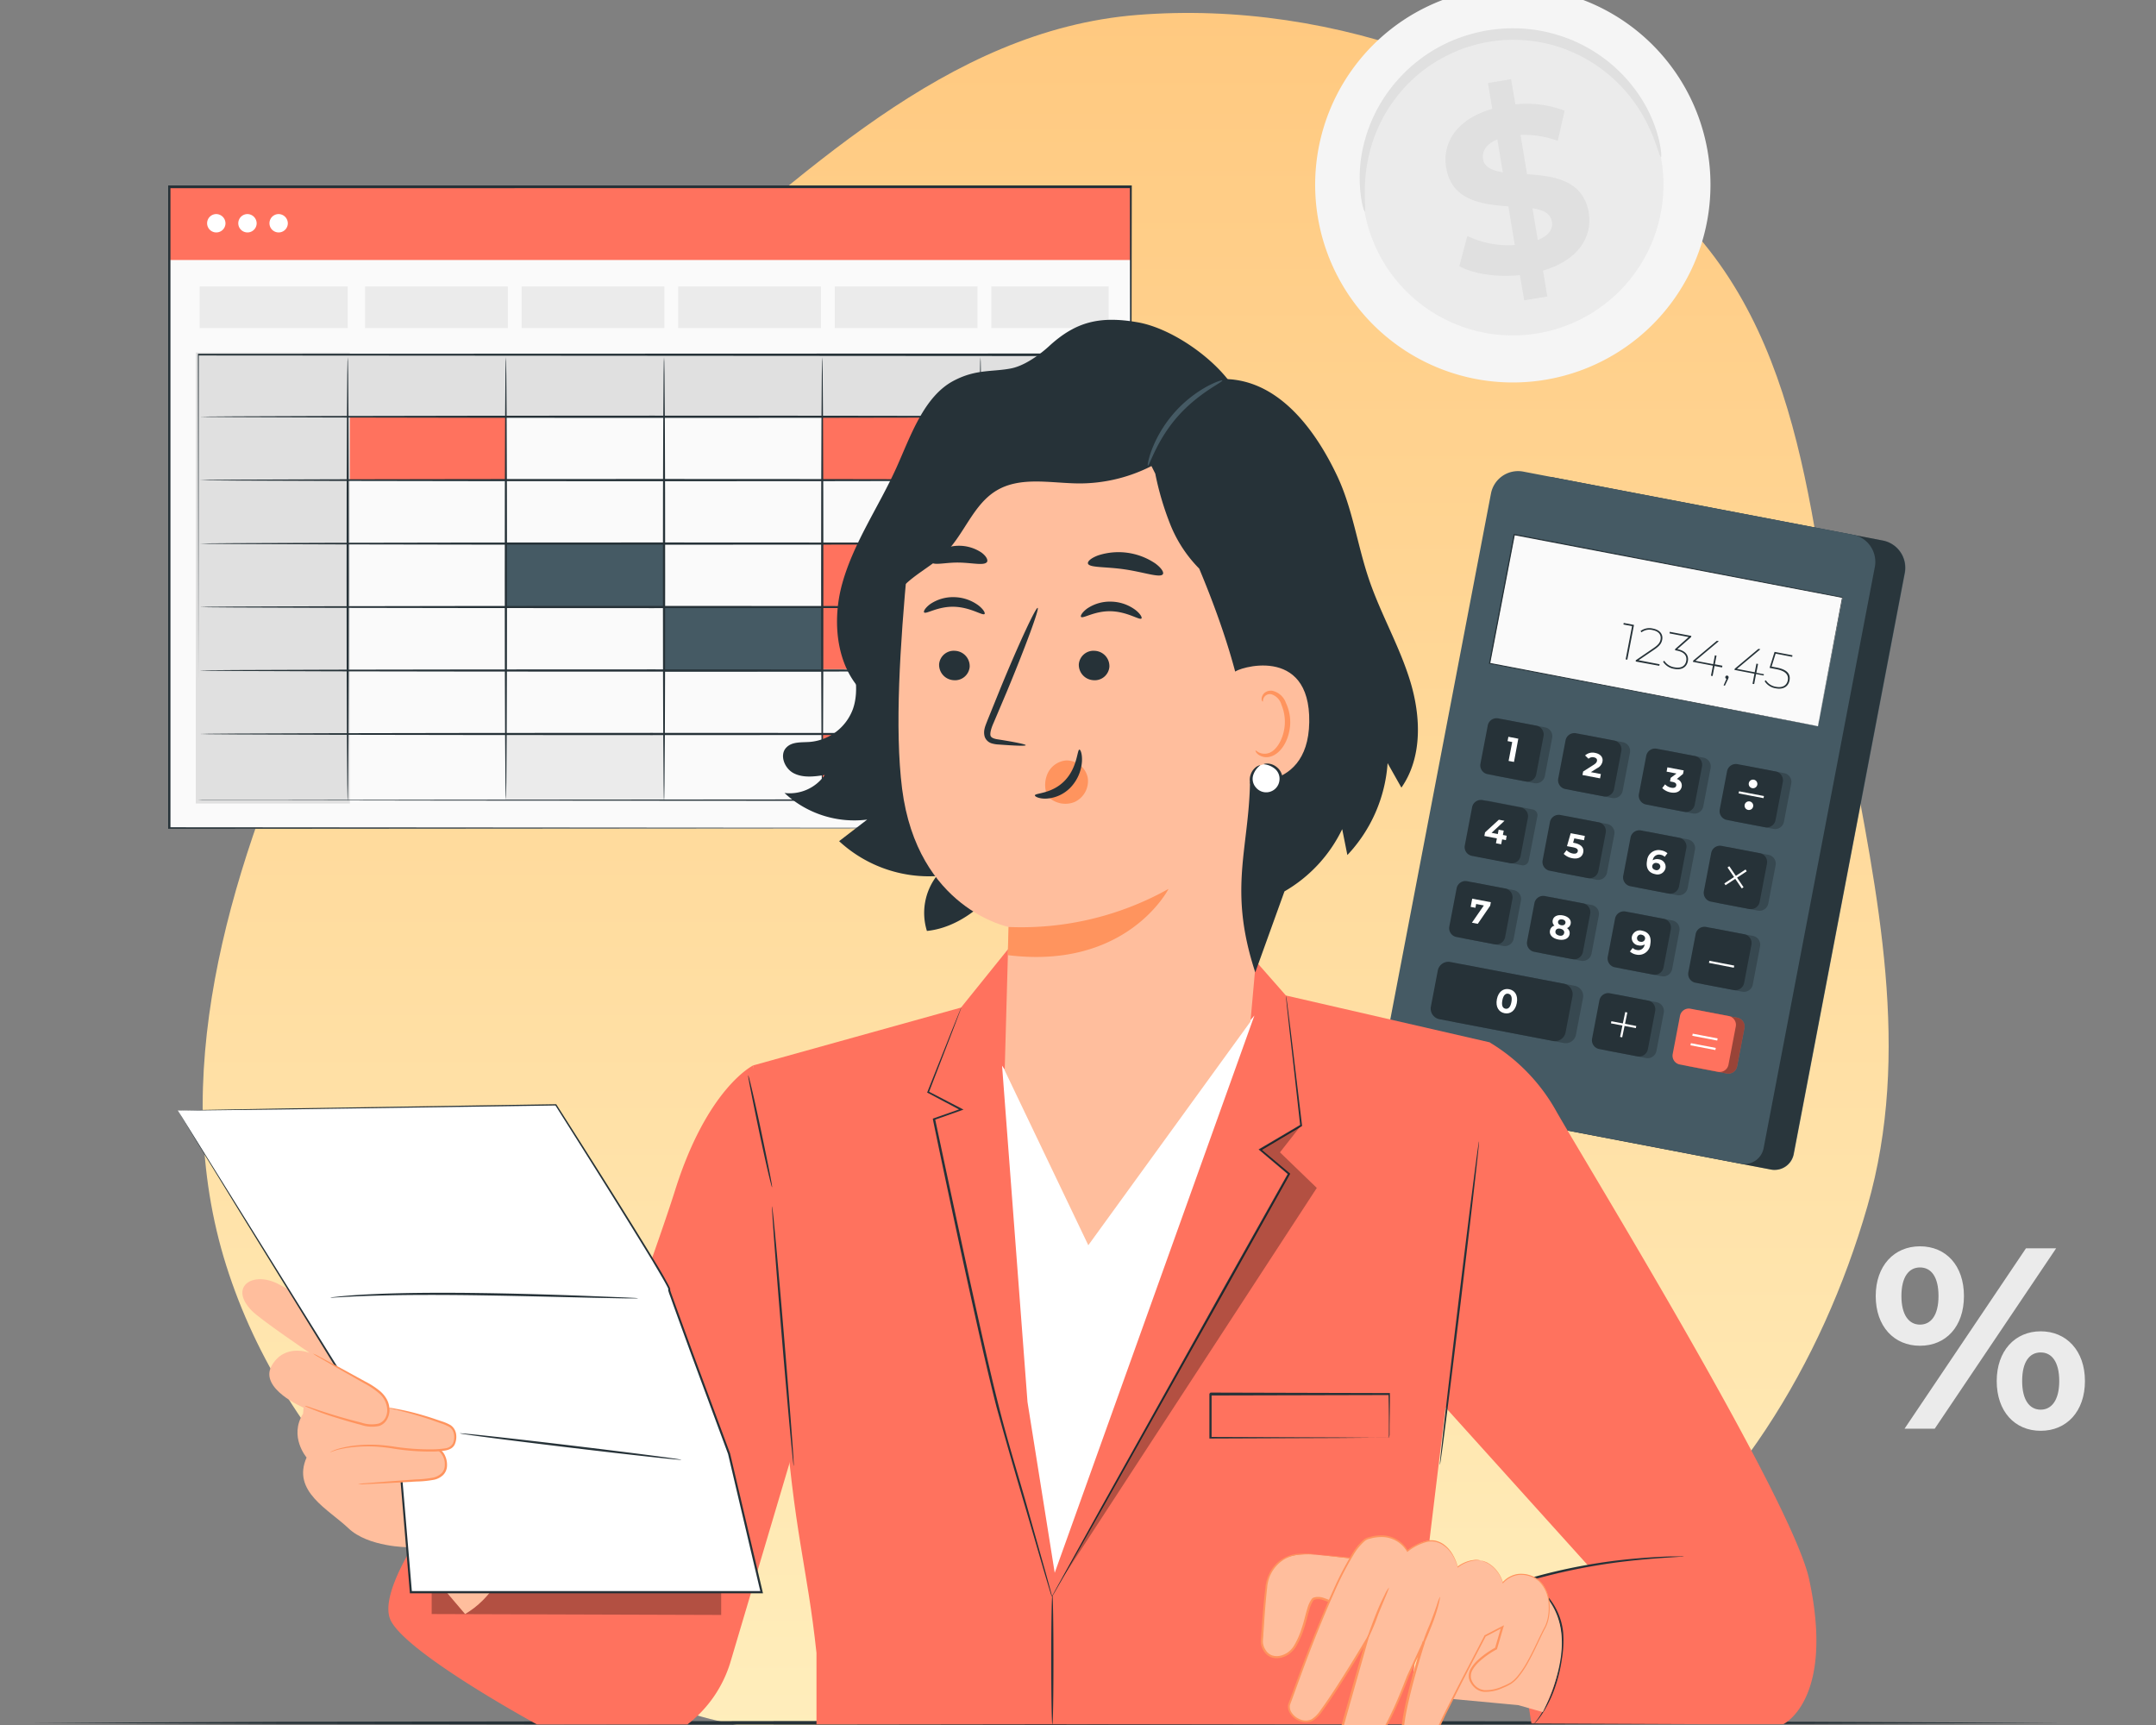 <svg width="500" height="400" fill="none" xmlns="http://www.w3.org/2000/svg"><rect width="100%" height="100%" fill="#808080" stroke="none"/><g clip-path="url(#a)"><path fill-rule="evenodd" clip-rule="evenodd" d="M263.756 3.463c45.875-3.638 93.874 14.339 126.178 47.18 30.267 30.77 30.646 77.912 38.634 120.369 6.878 36.558 14.784 73.042 4.478 108.782-10.551 36.59-31.342 70.354-62.447 92.243-30.804 21.678-69.327 23.807-106.843 26.89-41.091 3.376-83.477 10.202-120.381-8.218-40.669-20.299-77.206-53.831-90.906-97.241-13.657-43.273.395-89.987 18.717-131.494 16.884-38.251 47.86-65.857 80.113-92.405 34.425-28.336 68.046-62.584 112.457-66.106Z" fill="url(#b)"/><path d="m7 399.505 58.875-.252 58.875-.091L242.5 399l117.75.162 58.875.091 58.875.252-58.875.242-58.875.091L242.5 400l-117.75-.162-58.875-.091L7 399.505Z" fill="#263238"/><path d="m410.69 271.2-80.15-15.34a4.53 4.53 0 0 1-2.89-1.901 4.52 4.52 0 0 1-.7-3.389l25.79-134.75a6.433 6.433 0 0 1 7.51-5.1l76.42 14.63a6.421 6.421 0 0 1 5.1 7.51L416 267.64a4.508 4.508 0 0 1-1.917 2.88 4.52 4.52 0 0 1-3.393.68Z" fill="#455A64"/><path d="m410.63 271.18-80.15-15.34a4.53 4.53 0 0 1-2.89-1.901 4.52 4.52 0 0 1-.7-3.389l25.79-134.75a6.421 6.421 0 0 1 7.51-5.1l76.42 14.63a6.432 6.432 0 0 1 5.1 7.51l-25.79 134.8a4.517 4.517 0 0 1-5.29 3.54Z" fill="#000" opacity=".4"/><path d="m403.71 269.84-80.15-15.35a4.514 4.514 0 0 1-3.577-3.518 4.524 4.524 0 0 1-.013-1.762l25.8-134.76a6.403 6.403 0 0 1 7.51-5.09l76.42 14.62a6.411 6.411 0 0 1 5.076 5.015 6.42 6.42 0 0 1 .014 2.505L409 266.25a4.526 4.526 0 0 1-5.29 3.59Z" fill="#455A64"/><path d="m365.193 228.589-25.271-4.839a2.421 2.421 0 0 0-2.832 1.922l-1.63 8.515a2.42 2.42 0 0 0 1.921 2.832l25.271 4.839a2.42 2.42 0 0 0 2.832-1.922l1.631-8.515a2.42 2.42 0 0 0-1.922-2.832Z" fill="#455A64"/><path d="m365.193 228.589-25.271-4.839a2.421 2.421 0 0 0-2.832 1.922l-1.63 8.515a2.42 2.42 0 0 0 1.921 2.832l25.271 4.839a2.42 2.42 0 0 0 2.832-1.922l1.631-8.515a2.42 2.42 0 0 0-1.922-2.832Z" fill="#000" opacity=".2"/><path d="m351.211 123.982-5.717 29.857 76.117 14.576 5.717-29.858-76.117-14.575Z" fill="#FAFAFA"/><path d="M421.58 168.4s0-.19.09-.54c.09-.35.16-.87.28-1.54.26-1.36.63-3.36 1.12-5.94 1-5.15 2.38-12.6 4.13-21.86l.07.11-76.11-14.53.15-.1c-2 10.44-3.93 20.53-5.72 29.85l-.1-.14c22 4.24 41 7.89 54.54 10.5l15.84 3.06 4.24.83 1.1.22.38.08-.37-.06-1.08-.2-4.22-.8-15.83-3-54.64-10.4h-.13v-.12c1.78-9.33 3.71-19.42 5.71-29.86v-.13h.13l76.1 14.61h.09v.09c-1.8 9.27-3.24 16.74-4.24 21.89-.5 2.57-.89 4.56-1.15 5.91l-.31 1.53c-.04.37-.07.54-.07.54Z" fill="#263238"/><path d="m358.314 168.664-8.85-1.694a2.08 2.08 0 0 0-2.434 1.651l-1.694 8.849a2.08 2.08 0 0 0 1.651 2.435l8.85 1.694a2.08 2.08 0 0 0 2.434-1.652l1.694-8.849a2.08 2.08 0 0 0-1.651-2.434Z" fill="#455A64"/><path d="m358.314 168.664-8.85-1.694a2.08 2.08 0 0 0-2.434 1.651l-1.694 8.849a2.08 2.08 0 0 0 1.651 2.435l8.85 1.694a2.08 2.08 0 0 0 2.434-1.652l1.694-8.849a2.08 2.08 0 0 0-1.651-2.434Z" fill="#000" opacity=".2"/><path d="m356.311 168.275-8.85-1.695a2.08 2.08 0 0 0-2.434 1.652l-1.694 8.849a2.08 2.08 0 0 0 1.652 2.434l8.849 1.695a2.08 2.08 0 0 0 2.434-1.652l1.694-8.849a2.08 2.08 0 0 0-1.651-2.434Z" fill="#263238"/><path d="m352.11 171.29-1 5.39-1.25-.23.84-4.39-1.08-.21.19-1 2.3.44Z" fill="#fff"/><path d="m376.353 172.105-8.849-1.694a2.08 2.08 0 0 0-2.434 1.651l-1.695 8.85a2.08 2.08 0 0 0 1.652 2.434l8.849 1.694a2.08 2.08 0 0 0 2.434-1.651l1.695-8.85a2.08 2.08 0 0 0-1.652-2.434Z" fill="#455A64"/><path d="m376.353 172.105-8.849-1.694a2.08 2.08 0 0 0-2.434 1.651l-1.695 8.85a2.08 2.08 0 0 0 1.652 2.434l8.849 1.694a2.08 2.08 0 0 0 2.434-1.651l1.695-8.85a2.08 2.08 0 0 0-1.652-2.434Z" fill="#000" opacity=".2"/><path d="m374.35 171.726-8.849-1.695a2.08 2.08 0 0 0-2.434 1.652l-1.695 8.849a2.08 2.08 0 0 0 1.652 2.434l8.849 1.695a2.08 2.08 0 0 0 2.434-1.652l1.695-8.849a2.08 2.08 0 0 0-1.652-2.434Z" fill="#263238"/><path d="m371.26 179.49-.19 1-4.08-.78.16-.81 2.45-1.56c.57-.37.7-.63.75-.89.09-.42-.16-.73-.73-.84a1.361 1.361 0 0 0-1.22.33l-.8-.76a2.566 2.566 0 0 1 2.34-.59c1.2.23 1.88 1 1.69 2a2.205 2.205 0 0 1-.429.909 2.2 2.2 0 0 1-.791.621l-1.47.93 2.32.44Z" fill="#fff"/><path d="m395.056 175.688-8.85-1.694a2.08 2.08 0 0 0-2.434 1.651l-1.694 8.85a2.08 2.08 0 0 0 1.652 2.434l8.849 1.694a2.08 2.08 0 0 0 2.434-1.652l1.694-8.849a2.08 2.08 0 0 0-1.651-2.434Z" fill="#455A64"/><path d="m395.056 175.688-8.849-1.694a2.08 2.08 0 0 0-2.434 1.651l-1.695 8.85a2.08 2.08 0 0 0 1.652 2.434l8.849 1.694a2.08 2.08 0 0 0 2.434-1.652l1.695-8.849a2.08 2.08 0 0 0-1.652-2.434Z" fill="#000" opacity=".2"/><path d="m393.063 175.311-8.849-1.695a2.08 2.08 0 0 0-2.434 1.652l-1.695 8.849a2.08 2.08 0 0 0 1.652 2.434l8.849 1.695a2.08 2.08 0 0 0 2.434-1.652l1.695-8.849a2.08 2.08 0 0 0-1.652-2.434Z" fill="#263238"/><path d="M390 182.43c-.18.91-1 1.61-2.57 1.32a3.805 3.805 0 0 1-1.94-1l.66-.87c.387.41.895.683 1.45.78.62.12 1.06-.06 1.14-.5.08-.44-.17-.72-.88-.85l-.57-.11.16-.83 1.35-1-2.3-.44.19-1 3.78.72-.16.81-1.44 1.18a1.559 1.559 0 0 1 1.13 1.79Z" fill="#fff"/><path d="m413.759 179.273-8.849-1.695a2.08 2.08 0 0 0-2.434 1.652l-1.695 8.849a2.08 2.08 0 0 0 1.652 2.434l8.849 1.695a2.08 2.08 0 0 0 2.434-1.652l1.695-8.849a2.08 2.08 0 0 0-1.652-2.434Z" fill="#455A64"/><path d="m413.759 179.273-8.849-1.695a2.08 2.08 0 0 0-2.434 1.652l-1.695 8.849a2.08 2.08 0 0 0 1.652 2.434l8.849 1.695a2.08 2.08 0 0 0 2.434-1.652l1.695-8.849a2.08 2.08 0 0 0-1.652-2.434Z" fill="#000" opacity=".2"/><path d="m411.805 178.891-8.849-1.694a2.08 2.08 0 0 0-2.434 1.651l-1.695 8.85a2.08 2.08 0 0 0 1.652 2.434l8.849 1.694a2.08 2.08 0 0 0 2.434-1.652l1.695-8.849a2.08 2.08 0 0 0-1.652-2.434Z" fill="#263238"/><path d="m403.304 183.484-.095.491 5.776 1.105.094-.491-5.775-1.105ZM407.54 181.93a1.002 1.002 0 0 1-1.816.415.997.997 0 0 1 .467-1.495 1.004 1.004 0 0 1 1.188.372c.141.207.198.46.161.708ZM406.58 186.97a.998.998 0 0 1-.767.828 1.005 1.005 0 0 1-1.05-.413 1 1 0 1 1 1.817-.415Z" fill="#fff"/><path d="m352.92 200.64-10.24-2a1.38 1.38 0 0 1-1.09-1.61l2-10.24a1.37 1.37 0 0 1 1.6-1.09l10.25 2a1.354 1.354 0 0 1 1.09 1.6l-2 10.25a1.382 1.382 0 0 1-1.61 1.09Z" fill="#000" opacity=".2"/><path d="m352.682 187.224-8.85-1.695a2.08 2.08 0 0 0-2.434 1.652l-1.694 8.849a2.08 2.08 0 0 0 1.652 2.434l8.849 1.695a2.08 2.08 0 0 0 2.434-1.652l1.694-8.849a2.08 2.08 0 0 0-1.651-2.434Z" fill="#263238"/><path d="m349.24 194.81-.88-.17-.22 1.13-1.21-.23.21-1.13-2.9-.56.16-.84 3.2-2.93 1.31.25-3 2.79 1.45.28.19-1 1.18.22-.19 1 .87.17-.17 1.02Z" fill="#fff"/><path d="m372.722 191.064-8.85-1.694a2.08 2.08 0 0 0-2.434 1.651l-1.694 8.85a2.08 2.08 0 0 0 1.652 2.434l8.849 1.694a2.08 2.08 0 0 0 2.434-1.652l1.694-8.849a2.08 2.08 0 0 0-1.651-2.434Z" fill="#455A64"/><path d="m372.722 191.064-8.849-1.694a2.08 2.08 0 0 0-2.434 1.651l-1.695 8.85a2.08 2.08 0 0 0 1.652 2.434l8.849 1.694a2.08 2.08 0 0 0 2.434-1.652l1.695-8.849a2.08 2.08 0 0 0-1.652-2.434Z" fill="#000" opacity=".2"/><path d="m370.73 190.677-8.849-1.695a2.08 2.08 0 0 0-2.434 1.652l-1.694 8.849a2.08 2.08 0 0 0 1.651 2.434l8.85 1.695a2.08 2.08 0 0 0 2.434-1.652l1.694-8.849a2.08 2.08 0 0 0-1.652-2.434Z" fill="#263238"/><path d="M367.17 197.64c-.19 1-1.05 1.66-2.59 1.36a3.775 3.775 0 0 1-1.94-1l.67-.86c.386.405.89.679 1.44.78.63.12 1.06-.07 1.15-.51.09-.44-.15-.75-1.12-.94l-1.38-.26.86-3 3.28.63-.19 1-2.25-.43-.28 1 .44.09c1.6.36 2.09 1.2 1.91 2.14Z" fill="#fff"/><path d="m391.427 194.639-8.849-1.694a2.08 2.08 0 0 0-2.435 1.651l-1.694 8.85a2.08 2.08 0 0 0 1.652 2.434l8.849 1.694a2.08 2.08 0 0 0 2.434-1.652l1.694-8.849a2.079 2.079 0 0 0-1.651-2.434Z" fill="#455A64"/><path d="m391.427 194.639-8.849-1.694a2.08 2.08 0 0 0-2.435 1.651l-1.694 8.85a2.08 2.08 0 0 0 1.652 2.434l8.849 1.694a2.08 2.08 0 0 0 2.434-1.652l1.694-8.849a2.079 2.079 0 0 0-1.651-2.434Z" fill="#000" opacity=".2"/><path d="m389.424 194.26-8.849-1.695a2.08 2.08 0 0 0-2.434 1.652l-1.695 8.849a2.08 2.08 0 0 0 1.652 2.434l8.849 1.695a2.08 2.08 0 0 0 2.434-1.652l1.695-8.849a2.08 2.08 0 0 0-1.652-2.434Z" fill="#263238"/><path d="M386.25 201.3a1.881 1.881 0 0 1-.89 1.221 1.897 1.897 0 0 1-1.5.179c-1.48-.28-2.23-1.39-1.89-3.13a2.667 2.667 0 0 1 1.1-1.953 2.674 2.674 0 0 1 2.2-.427 3.005 3.005 0 0 1 1.43.66l-.64.83a1.785 1.785 0 0 0-.95-.47 1.469 1.469 0 0 0-1.82 1.28 1.866 1.866 0 0 1 1.42-.23 1.752 1.752 0 0 1 1.517 1.329c.056.233.064.475.023.711Zm-1.22-.17a.824.824 0 0 0-.151-.674.824.824 0 0 0-.609-.326.856.856 0 0 0-1.09.63c-.09.46.19.86.79 1a.823.823 0 0 0 .651-.093.836.836 0 0 0 .379-.537h.03Z" fill="#fff"/><path d="m410.129 198.222-8.849-1.694a2.08 2.08 0 0 0-2.434 1.651l-1.694 8.85a2.08 2.08 0 0 0 1.651 2.434l8.85 1.694a2.08 2.08 0 0 0 2.434-1.652l1.694-8.849a2.08 2.08 0 0 0-1.652-2.434Z" fill="#455A64"/><path d="m410.13 198.222-8.849-1.694a2.08 2.08 0 0 0-2.434 1.651l-1.695 8.85a2.08 2.08 0 0 0 1.652 2.434l8.849 1.694a2.08 2.08 0 0 0 2.434-1.652l1.695-8.849a2.08 2.08 0 0 0-1.652-2.434Z" fill="#000" opacity=".2"/><path d="m408.127 197.843-8.849-1.695a2.08 2.08 0 0 0-2.434 1.652l-1.695 8.849a2.08 2.08 0 0 0 1.652 2.434l8.849 1.695a2.08 2.08 0 0 0 2.434-1.652l1.695-8.849a2.08 2.08 0 0 0-1.652-2.434Z" fill="#263238"/><path d="m404.809 201.621-4.915 3.228.275.418 4.914-3.228-.274-.418Z" fill="#fff"/><path d="m401.045 200.865-.414.281 3.303 4.865.414-.281-3.303-4.865Z" fill="#fff"/><path d="m351.073 206.411-8.849-1.695a2.081 2.081 0 0 0-2.435 1.652l-1.694 8.849a2.08 2.08 0 0 0 1.652 2.434l8.849 1.695a2.08 2.08 0 0 0 2.434-1.652l1.694-8.849a2.079 2.079 0 0 0-1.651-2.434Z" fill="#455A64"/><path d="m351.073 206.411-8.849-1.695a2.08 2.08 0 0 0-2.434 1.652l-1.695 8.849a2.08 2.08 0 0 0 1.652 2.434l8.849 1.695a2.08 2.08 0 0 0 2.434-1.652l1.695-8.849a2.08 2.08 0 0 0-1.652-2.434Z" fill="#000" opacity=".2"/><path d="m349.09 206.033-8.849-1.694a2.08 2.08 0 0 0-2.434 1.651l-1.695 8.85a2.08 2.08 0 0 0 1.652 2.434l8.849 1.694a2.08 2.08 0 0 0 2.434-1.652l1.695-8.849a2.08 2.08 0 0 0-1.652-2.434Z" fill="#263238"/><path d="m345.74 209.21-.15.81-2.88 4.2-1.36-.26 2.77-4-1.79-.34-.16.88-1.11-.21.36-1.9 4.32.82Z" fill="#fff"/><path d="m369.132 209.854-8.849-1.695a2.08 2.08 0 0 0-2.434 1.652l-1.694 8.849a2.08 2.08 0 0 0 1.651 2.434l8.85 1.695a2.08 2.08 0 0 0 2.434-1.652l1.694-8.849a2.08 2.08 0 0 0-1.652-2.434Z" fill="#455A64"/><path d="m369.132 209.854-8.849-1.695a2.08 2.08 0 0 0-2.434 1.652l-1.694 8.849a2.08 2.08 0 0 0 1.651 2.434l8.85 1.695a2.08 2.08 0 0 0 2.434-1.652l1.694-8.849a2.08 2.08 0 0 0-1.652-2.434Z" fill="#000" opacity=".2"/><path d="m367.129 209.474-8.849-1.694a2.08 2.08 0 0 0-2.434 1.652l-1.694 8.849a2.08 2.08 0 0 0 1.651 2.434l8.85 1.694a2.08 2.08 0 0 0 2.434-1.651l1.694-8.85a2.08 2.08 0 0 0-1.652-2.434Z" fill="#263238"/><path d="M364 216.64c-.19 1-1.22 1.48-2.59 1.22-1.37-.26-2.15-1.08-1.95-2.09a1.407 1.407 0 0 1 1.04-1.13 1.266 1.266 0 0 1-.41-1.23c.18-.94 1.14-1.37 2.36-1.14 1.22.23 2 1 1.8 1.94a1.294 1.294 0 0 1-.85 1 1.38 1.38 0 0 1 .6 1.43Zm-1.25-.28c.09-.48-.25-.85-.87-1-.62-.15-1.06.1-1.15.58-.09.48.24.85.85 1 .61.15 1.06-.08 1.15-.55l.02-.03Zm-1.41-2.64c-.08.4.19.72.7.82.51.1.9-.09 1-.5.1-.41-.21-.75-.72-.84-.51-.09-.92.12-1 .55l.02-.03Z" fill="#fff"/><path d="m387.825 213.437-8.849-1.695a2.08 2.08 0 0 0-2.434 1.652l-1.695 8.849a2.08 2.08 0 0 0 1.652 2.434l8.849 1.695a2.08 2.08 0 0 0 2.434-1.652l1.695-8.849a2.08 2.08 0 0 0-1.652-2.434Z" fill="#455A64"/><path d="m387.825 213.437-8.849-1.695a2.08 2.08 0 0 0-2.434 1.652l-1.695 8.849a2.08 2.08 0 0 0 1.652 2.434l8.849 1.695a2.08 2.08 0 0 0 2.434-1.652l1.695-8.849a2.08 2.08 0 0 0-1.652-2.434Z" fill="#000" opacity=".2"/><path d="m385.833 213.057-8.85-1.694a2.08 2.08 0 0 0-2.434 1.652l-1.694 8.849a2.08 2.08 0 0 0 1.651 2.434l8.85 1.694a2.08 2.08 0 0 0 2.434-1.651l1.694-8.85a2.08 2.08 0 0 0-1.651-2.434Z" fill="#263238"/><path d="M382.72 218.96a2.677 2.677 0 0 1-2.161 2.408 2.683 2.683 0 0 1-1.149-.028 2.922 2.922 0 0 1-1.41-.7l.64-.83c.259.253.592.417.95.47a1.469 1.469 0 0 0 1.82-1.28 1.892 1.892 0 0 1-1.43.22 1.74 1.74 0 0 1-1.54-2c.056-.254.164-.493.318-.703a1.877 1.877 0 0 1 1.303-.764c.258-.031.52-.008.769.067 1.48.29 2.22 1.4 1.89 3.14Zm-1.22-1.21c.09-.46-.19-.86-.78-1a.832.832 0 0 0-1.056.989.835.835 0 0 0 .756.631.871.871 0 0 0 .673-.079.848.848 0 0 0 .407-.541Z" fill="#fff"/><path d="m406.528 217.02-8.849-1.695a2.08 2.08 0 0 0-2.434 1.652l-1.694 8.849a2.08 2.08 0 0 0 1.651 2.434l8.85 1.695a2.08 2.08 0 0 0 2.434-1.652l1.694-8.849a2.08 2.08 0 0 0-1.652-2.434Z" fill="#455A64"/><path d="m406.528 217.02-8.849-1.695a2.08 2.08 0 0 0-2.434 1.652l-1.694 8.849a2.08 2.08 0 0 0 1.651 2.434l8.85 1.695a2.08 2.08 0 0 0 2.434-1.652l1.694-8.849a2.08 2.08 0 0 0-1.652-2.434Z" fill="#000" opacity=".2"/><path d="m404.525 216.64-8.849-1.694a2.08 2.08 0 0 0-2.434 1.652l-1.694 8.849a2.08 2.08 0 0 0 1.651 2.434l8.85 1.694a2.08 2.08 0 0 0 2.434-1.651l1.694-8.85a2.08 2.08 0 0 0-1.652-2.434Z" fill="#263238"/><path d="m396.424 222.788-.095.49 5.762 1.118.095-.49-5.762-1.118Z" fill="#fff"/><path d="m384.192 232.405-8.849-1.694a2.08 2.08 0 0 0-2.434 1.652l-1.694 8.849a2.08 2.08 0 0 0 1.651 2.434l8.85 1.694a2.079 2.079 0 0 0 2.434-1.651l1.694-8.849a2.08 2.08 0 0 0-1.652-2.435Z" fill="#455A64"/><path d="m384.192 232.405-8.849-1.694a2.08 2.08 0 0 0-2.434 1.652l-1.694 8.849a2.08 2.08 0 0 0 1.651 2.434l8.85 1.694a2.079 2.079 0 0 0 2.434-1.651l1.694-8.849a2.08 2.08 0 0 0-1.652-2.435Z" fill="#000" opacity=".2"/><path d="m382.201 232.016-8.849-1.694a2.08 2.08 0 0 0-2.434 1.652l-1.695 8.849a2.08 2.08 0 0 0 1.652 2.434l8.849 1.694a2.08 2.08 0 0 0 2.434-1.651l1.695-8.85a2.08 2.08 0 0 0-1.652-2.434Z" fill="#263238"/><path d="m402.896 235.988-8.85-1.694a2.08 2.08 0 0 0-2.434 1.652l-1.694 8.849a2.08 2.08 0 0 0 1.651 2.434l8.85 1.694a2.079 2.079 0 0 0 2.434-1.651l1.694-8.849a2.08 2.08 0 0 0-1.651-2.435Z" fill="#FF725E"/><path d="m402.896 235.988-8.85-1.694a2.08 2.08 0 0 0-2.434 1.652l-1.694 8.849a2.08 2.08 0 0 0 1.651 2.434l8.85 1.694a2.079 2.079 0 0 0 2.434-1.651l1.694-8.849a2.08 2.08 0 0 0-1.651-2.435Z" fill="#000" opacity=".4"/><path d="m400.895 235.599-8.85-1.694a2.08 2.08 0 0 0-2.434 1.652l-1.694 8.849a2.08 2.08 0 0 0 1.651 2.434l8.85 1.694a2.08 2.08 0 0 0 2.434-1.651l1.694-8.85a2.08 2.08 0 0 0-1.651-2.434Z" fill="#FF725E"/><path d="m392.561 239.692-.094.491 5.775 1.104.094-.491-5.775-1.104ZM392.133 241.895l-.094.491 5.775 1.105.094-.491-5.775-1.105Z" fill="#fff"/><path d="m362.686 228.111-26.321-5.04a2.5 2.5 0 0 0-2.926 1.985l-1.6 8.358a2.5 2.5 0 0 0 1.985 2.926l26.322 5.04a2.5 2.5 0 0 0 2.925-1.985l1.601-8.358a2.501 2.501 0 0 0-1.986-2.926Z" fill="#263238"/><path d="M347.14 231.72c.34-1.78 1.52-2.6 2.85-2.34 1.33.26 2.11 1.45 1.77 3.23-.34 1.78-1.51 2.6-2.84 2.34-1.33-.26-2.12-1.45-1.78-3.23Zm3.37.65c.23-1.23-.1-1.82-.72-1.94-.62-.12-1.15.31-1.38 1.54-.23 1.23.1 1.81.71 1.93.61.12 1.15-.26 1.39-1.53ZM376.907 234.683l-1.192 5.758.49.102 1.191-5.758-.489-.102Z" fill="#fff"/><path d="m373.694 236.807-.094.491 5.775 1.105.094-.491-5.775-1.105Z" fill="#fff"/><path d="m378.94 144.91-1.55 8.06-.38-.07 1.48-7.7-2-.39.07-.36 2.38.46ZM384.88 154.03l-.07.36-5.46-1v-.28l4.12-2.82c1.18-.8 1.5-1.34 1.63-2 .2-1.07-.41-1.91-1.82-2.18a3 3 0 0 0-2.6.51l-.22-.3a3.459 3.459 0 0 1 2.9-.56c1.54.3 2.37 1.28 2.12 2.58-.14.76-.51 1.38-1.77 2.24L380 153.1l4.88.93ZM391.43 153.34c-.26 1.34-1.38 2.1-3.15 1.76a3.671 3.671 0 0 1-2.59-1.65l.26-.24a3.402 3.402 0 0 0 2.38 1.53c1.55.3 2.5-.31 2.72-1.47.22-1.16-.41-2.07-2.12-2.4l-.45-.08v-.28l3.14-2.79-4.44-.85.06-.36 5 .95-.06.28-3.18 2.79c1.93.37 2.69 1.47 2.43 2.81ZM399.37 154.77l-1.75-.34-.45 2.33-.38-.07.45-2.33-4.63-.89.05-.27 5.5-4.61.45.09-5.43 4.55 4.13.78.39-2.05.38.08-.39 2 1.75.33-.07.4ZM400.88 157.11a2.315 2.315 0 0 1-.15.41l-.71 1.47-.3-.06.66-1.52a.39.39 0 0 1 .041-.751c.049-.01.1-.009.149.001a.384.384 0 0 1 .247.162.387.387 0 0 1 .063.288ZM409 156.64l-1.75-.34-.44 2.33-.38-.07.44-2.33-4.63-.89.06-.27 5.5-4.61.45.09-5.43 4.55 4.12.79.39-2 .38.07-.39 2.05 1.75.33-.07.3ZM415 157.81c-.25 1.31-1.35 2.15-3.18 1.8a3.666 3.666 0 0 1-2.58-1.65l.27-.23a3.401 3.401 0 0 0 2.37 1.53c1.58.3 2.51-.38 2.73-1.52.22-1.14-.36-2.13-2.66-2.57l-1.57-.3 1.16-3.71 4.15.79-.06.36-3.84-.74-.94 3 1.25.24c2.48.49 3.19 1.57 2.9 3Z" fill="#263238"/><path d="M262.24 43.42H39.26v148.7h222.98V43.42Z" fill="#FAFAFA"/><path d="M117.32 96.62H80.64v14.72h36.68V96.62ZM227.37 96.62h-36.68v14.72h36.68V96.62ZM227.37 125.85h-36.68v14.72h36.68v-14.72Z" fill="#FF725E"/><path d="M227.37 140.46h-36.68v14.72h36.68v-14.72Z" fill="#FF725E"/><path d="M154 126.11h-36.68v14.72H154v-14.72ZM190.63 141h-36.68v14.72h36.68V141Z" fill="#455A64"/><path d="M154 170.2h-36.68v15.31H154V170.2Z" fill="#EBEBEB"/><path d="M227.37 170.4h-36.68v14.72h36.68V170.4Z" fill="#FF725E"/><path d="M255.46 82.24H57.39v14.38h198.07V82.24Z" fill="#E0E0E0"/><path d="M80.64 82.24H45.91v103.58h34.73V82.24Z" fill="#E0E0E0"/><path d="M81.14 186.32H45.41V81.74h35.73v104.58Zm-34.73-1h33.73V82.74H46.41v102.58Z" fill="#E0E0E0"/><path d="M262.24 43.42H39.26v16.87h222.98V43.42Z" fill="#FF725E"/><path d="M80.64 66.43H46.31v9.65h34.33v-9.65ZM117.77 66.43H84.66v9.65h33.11v-9.65ZM154.08 66.43h-33.11v9.65h33.11v-9.65ZM190.39 66.43h-33.11v9.65h33.11v-9.65ZM226.7 66.43h-33.11v9.65h33.11v-9.65ZM257.11 66.43H229.9v9.65h27.21v-9.65Z" fill="#EBEBEB"/><path d="M45.91 185.51h15.58l43.41-.07 150.54-.12-.24.25V82.31l.26.26-209.55-.14.19-.19c0 31.83-.07 57.62-.1 75.47v27.8-27.68c0-17.88-.06-43.72-.1-75.59v-.2h.19l209.55-.07h.26v103.77h-.25l-150.9-.1-43.35-.07H46.87l-.96-.06Z" fill="#263238"/><path d="M255.86 96.64c0 .14-46.92.26-104.77.26-57.85 0-104.78-.14-104.78-.26s46.9-.26 104.78-.26 104.77.09 104.77.26ZM255.86 111.33c0 .15-46.92.26-104.77.26-57.85 0-104.78-.11-104.78-.26 0-.15 46.9-.26 104.78-.26s104.77.12 104.77.26ZM255.86 126.05c0 .14-46.92.26-104.77.26-57.85 0-104.78-.12-104.78-.26s46.9-.26 104.78-.26 104.77.11 104.77.26ZM255.86 140.76c0 .15-46.92.26-104.77.26-57.85 0-104.78-.11-104.78-.26 0-.15 46.9-.26 104.78-.26s104.77.14 104.77.26ZM255.86 155.48c0 .14-46.92.26-104.77.26-57.85 0-104.78-.1-104.78-.26s46.9-.26 104.78-.26 104.77.12 104.77.26ZM255.86 170.2c0 .14-46.92.26-104.77.26-57.85 0-104.78-.12-104.78-.26s46.9-.26 104.78-.26 104.77.11 104.77.26Z" fill="#263238"/><path d="M80.64 185.82c-.15 0-.26-23.06-.26-51.5s.11-51.51.26-51.51c.15 0 .26 23.06.26 51.51s-.12 51.5-.26 51.5ZM117.32 185.51c-.14 0-.26-23-.26-51.35s.12-51.35.26-51.35.26 23 .26 51.35-.11 51.35-.26 51.35ZM154 185.82c-.15 0-.26-23.06-.26-51.5s.11-51.51.26-51.51c.15 0 .26 23.06.26 51.51s-.11 51.5-.26 51.5ZM190.69 185.82c-.14 0-.26-23.06-.26-51.5s.12-51.51.26-51.51.26 23.06.26 51.51-.11 51.5-.26 51.5ZM227.38 185.82c-.15 0-.26-23.06-.26-51.5s.11-51.51.26-51.51c.15 0 .26 23.06.26 51.51s-.12 51.5-.26 51.5Z" fill="#263238"/><path d="M52.29 51.85a2.13 2.13 0 1 1-2.12-2.21 2.16 2.16 0 0 1 2.12 2.21ZM59.52 51.85a2.13 2.13 0 1 1-2.13-2.21 2.161 2.161 0 0 1 2.13 2.21ZM66.75 51.85a2.13 2.13 0 1 1-2.13-2.21 2.16 2.16 0 0 1 2.13 2.21Z" fill="#fff"/><path d="M262.24 192.11c0-1.7-.08-58.11-.21-148.69l.21.2-222.97.02.26-.26v148.69l-.24-.24 160.67.12 45.89.06h16.42-16.32l-45.83.06-160.83.12H39V43h223.47v.21c-.15 90.79-.23 147.21-.23 148.9Z" fill="#263238"/><path d="m234.44 219.28-11.57 14.36-48.23 13.42 7.21 77.91c2.22 30.53 5.34 38 7.5 58.32v16.55h137l19.13-158.14-47.26-10.86-10.16-11.56h-53.62Z" fill="#FF725E"/><path d="m232.39 247.1 5.9 78.01 6.31 39.6 46.31-129.23-37.36 44.27-21.16-32.65Z" fill="#fff"/><path d="M243.93 370.28s.06-.13.18-.38.34-.62.58-1.08l2.31-4.18c2-3.62 4.88-8.81 8.44-15.23l28-50.14 15.28-27.21.05.3-6.65-5.62-.24-.2.28-.17 9.47-5.58-.1.2c-1-9.23-1.88-16.76-2.47-22-.28-2.6-.49-4.63-.65-6-.06-.67-.11-1.2-.15-1.58-.04-.38 0-.54 0-.54s0 .18.09.54l.21 1.57c.18 1.4.43 3.43.76 6 .63 5.25 1.53 12.77 2.64 22v.13l-.11.07-9.45 5.62v-.36l6.66 5.59.16.13-.1.17-15.23 27.21-28.16 50.1-8.59 15.15c-1 1.77-1.8 3.15-2.36 4.11l-.62 1.06c-.063.116-.14.224-.23.32Z" fill="#263238"/><path d="M243.93 370.28a1.843 1.843 0 0 1-.13-.36c-.09-.27-.2-.63-.34-1.09-.3-1-.72-2.4-1.26-4.21-1.08-3.68-2.62-9-4.53-15.48-1.91-6.48-4.21-14.31-6.6-23-2.23-8.74-4.36-18.41-6.61-28.56-3.06-13.92-5.82-26.95-8.11-38v-.19l.18-.07 6.31-2.21v.38l-7.68-4.07-.15-.07.06-.15 5.72-14.36 1.57-3.87.41-1c.047-.113.1-.223.16-.33-.026.12-.063.237-.11.35-.09.25-.21.59-.37 1-.35.92-.84 2.23-1.48 3.9l-5.56 14.42-.09-.23 7.71 4 .42.22-.45.16-6.3 2.23.15-.25c2.34 11 5.12 24 8.18 38 2.25 10.14 4.36 19.82 6.57 28.55s4.65 16.47 6.49 23l4.37 15.54c.5 1.81.89 3.23 1.16 4.23l.29 1.1c.02.139.026.28.02.42Z" fill="#263238"/><path d="M174.64 247.07s-10.6 5.17-18.08 28.94c-5.43 17.28-27.51 76.77-27.51 76.77l-24.46-7.14s-18 22.42-13.92 30.23c4.08 7.81 33.87 24 33.87 24h34.88a28.688 28.688 0 0 0 10-14.54l19.95-67.18-14.73-71.08ZM345.46 241.71a43.007 43.007 0 0 1 15.35 15.77c6.09 10.83 54.72 90 58.75 108.73 6 28-6 33.61-6 33.61h-16.8l-41.6-.18-5.25-32.55 18.49-3.95-34.27-38-2.27 3.87-6.7-54.24 20.3-33.06Z" fill="#FF725E"/><path d="M179.05 279.75c.15 0 1.39 13.451 2.77 30.061 1.38 16.61 2.39 30.089 2.25 30.099-.14.01-1.38-13.45-2.77-30.06-1.39-16.61-2.39-30.09-2.25-30.1ZM343 264.69c.14 0-1.78 16.81-4.28 37.5s-4.64 37.45-4.79 37.45c-.15 0 1.77-16.8 4.28-37.5 2.51-20.7 4.65-37.5 4.79-37.45ZM355.66 399.85s.16-.21.47-.6a18.69 18.69 0 0 0 1.25-1.77 29.35 29.35 0 0 0 3.22-7.28 35.173 35.173 0 0 0 1.16-5.39 25.37 25.37 0 0 0 .27-6.27 14.727 14.727 0 0 0-2.32-6.45 17.545 17.545 0 0 0-5.27-5.16l-.44-.29-.56-.3.6-.18a130.14 130.14 0 0 1 25.69-4.79c3.33-.29 6-.41 7.89-.47h2.15c.249-.028.501-.028.75 0a4.492 4.492 0 0 1-.75.08l-2.14.14c-1.86.12-4.55.3-7.86.63a139.224 139.224 0 0 0-25.58 4.93l.05-.48.48.28a17.882 17.882 0 0 1 5.42 5.32 15.168 15.168 0 0 1 2.37 6.67 25.75 25.75 0 0 1-.32 6.4 35.047 35.047 0 0 1-1.24 5.42 27.79 27.79 0 0 1-3.4 7.29 15.79 15.79 0 0 1-1.34 1.73 2.93 2.93 0 0 1-.55.54ZM244.05 399.85c-.14 0-.26-6.7-.26-15s.12-15 .26-15 .26 6.7.26 15-.11 15-.26 15ZM322.1 333.47a6.468 6.468 0 0 1 0-.71v-2c0-1.76 0-4.27-.09-7.43l.16.16-41.44.1c.11-.11-.27.26.25-.26v10.12l-.26-.25 29.5.11 8.74.07H322.17c-.26.014-.52.014-.78 0h-2.31l-8.68.07-29.68.12h-.25v-10.39c.52-.52.15-.14.27-.26l41.44.11h.15v.15c0 3.2-.06 5.74-.08 7.52v2c-.03.261-.08.518-.15.77ZM179.05 275.29c-.14 0-1.5-5.75-3-12.91s-2.67-13-2.53-13c.14 0 1.5 5.75 3 12.91s2.67 12.97 2.53 13Z" fill="#263238"/><path d="m246.23 366.19 59.15-90.73-8.54-8.25 4.88-6.23-9.46 5.61 6.66 5.61-52.69 93.99ZM100.11 369.23v5.04l67.14.21v-5.25h-67.14Z" fill="#000" opacity=".3"/><path d="M181.93 183.88a9.94 9.94 0 0 0 9.34-4.17c-2.41.37-5 .71-7.18-.4-2.18-1.11-3.4-4.31-1.7-6 1.33-1.37 3.52-1.13 5.42-1.27a11.713 11.713 0 0 0 10-7.65c1.61-4.62.14-9.65-.44-14.51a39.998 39.998 0 0 1 16.72-36.87l30.41-17.58c11 14.12 14.47 33.14 12.18 50.9-2.29 17.76-9.82 34.47-18.88 49.92-2.64 4.5-5.45 9-9.18 12.62-3.73 3.62-8.47 6.47-13.66 7a14.088 14.088 0 0 1 2.25-12.72 30.687 30.687 0 0 1-22.61-8.1l6.51-5a23.788 23.788 0 0 1-19.18-6.17Z" fill="#263238"/><path d="M299 134.28c-.54-12.7-8.45-23.34-20.68-26.83l-38.09-10.89c-16.54-2.27-28.2 17.83-29.77 34.45-1.73 18.47-3 38-1.26 51.85 3.55 27.9 24.72 32.09 24.72 32.09s-.7 25.15-.92 33.26l19.39 40.54L290 236.89l9.12-102.25c.02-.49-.06.28-.12-.36Z" fill="#FFBE9D"/><path d="M217.79 154.02a3.569 3.569 0 0 0 3.32 3.7 3.398 3.398 0 0 0 2.538-.755 3.42 3.42 0 0 0 1.232-2.345 3.562 3.562 0 0 0-3.32-3.7 3.422 3.422 0 0 0-2.538.756 3.39 3.39 0 0 0-.853 1.048 3.386 3.386 0 0 0-.379 1.296ZM214.32 142.01c.43.48 3.19-1.44 7-1.31 3.81.13 6.58 2.13 7 1.68.21-.21-.21-1.06-1.41-2a9.792 9.792 0 0 0-5.59-1.91 9.43 9.43 0 0 0-5.61 1.62c-1.17.88-1.6 1.7-1.39 1.92ZM250.19 154.02a3.573 3.573 0 0 0 3.32 3.7 3.403 3.403 0 0 0 3.391-1.803c.212-.403.341-.844.379-1.297a3.557 3.557 0 0 0-3.32-3.7 3.411 3.411 0 0 0-2.535.759 3.435 3.435 0 0 0-1.235 2.341ZM250.71 143.05c.43.48 3.19-1.44 7-1.31 3.81.13 6.58 2.13 7 1.68.21-.21-.21-1.06-1.41-2a9.744 9.744 0 0 0-5.59-1.91 9.385 9.385 0 0 0-5.61 1.62c-1.17.88-1.6 1.7-1.39 1.92ZM237.88 172.8c0-.21-2.35-.7-6.19-1.31-1-.13-1.9-.36-2-1-.1-.64.23-1.75.74-2.88l3.12-7.36c4.35-10.48 7.52-19.12 7.1-19.29-.42-.17-4.33 8.16-8.65 18.68l-3 7.41c-.4 1.1-1.08 2.35-.62 3.83a2.457 2.457 0 0 0 1.56 1.48c.539.166 1.097.26 1.66.28 3.84.29 6.25.38 6.28.16Z" fill="#263238"/><path d="M271 206.12s-9.58 18.82-37.29 15.36l.18-6.53a69.893 69.893 0 0 0 37.11-8.83Z" fill="#FF945E"/><path d="M252.31 130.69c.35 1 4.19.68 8.67 1.36 4.48.68 8.07 2 8.7 1.1.28-.44-.32-1.44-1.76-2.5a15.256 15.256 0 0 0-13.23-1.87c-1.69.62-2.52 1.41-2.38 1.91ZM215.91 130.32c.64.89 3.31.07 6.49.13s5.84.76 6.49-.13c.28-.43-.11-1.32-1.26-2.18a9.403 9.403 0 0 0-10.46 0c-1.17.86-1.55 1.75-1.26 2.18Z" fill="#263238"/><path d="M252.25 180.28a5.002 5.002 0 0 0-5.06-3.94 5.239 5.239 0 0 0-4.1 2.74 6.45 6.45 0 0 0-.37 5l.07.36a5.702 5.702 0 0 0 6.37 1.55 5.336 5.336 0 0 0 3.09-5.71Z" fill="#FF945E"/><path d="M240 184.44c0-.58 3.88-.29 6.89-3.38s2.9-7.25 3.44-7.24c.25 0 .68 1 .59 2.72a9.647 9.647 0 0 1-2.65 6.06 8.434 8.434 0 0 1-5.76 2.59c-1.62.02-2.51-.49-2.51-.75ZM286.22 90.05c-4.29-6.81-14.42-13.92-22.36-15.31-9-1.58-14.48 0-20.43 5.4 0 0-4.62 4.46-9 5.3-4.38.84-8 .13-13.13 2.78-7.07 3.61-10.17 13.06-13.44 20.29-4.07 9-9.86 17.25-12.52 26.75s-1.24 21.16 6.76 26.93c-1.37-7.28-2.51-15.29.49-21.87a19.09 19.09 0 0 0 .48 7.88c1.5-4.28 3.08-8.69 6.18-12 2.93-3.12 7-5 10-8 4.43-4.45 6.47-11.22 11.85-14.45 5.6-3.36 12.69-1.68 19.21-1.65A36.82 36.82 0 0 0 279 98.33l-1.62-.14a45.765 45.765 0 0 0 8.84-8.14Z" fill="#263238"/><path d="M327.05 157.98c-2.49-8.17-6.87-15.64-9.6-23.73-2.67-7.88-3.77-16.3-7.31-23.82-4.77-10.12-13.67-23.24-27.54-22.51l-1 .83a29.681 29.681 0 0 0-14 1.67l-.22 10.81-2.65 2.34c1.11 2.15 2.17 4.22 3.19 6.26a67.859 67.859 0 0 0 3.53 11.9 30.745 30.745 0 0 0 6.66 10.12c23.9 57.22 2.22 60.83 13 93.62l6.77-18.77a33.392 33.392 0 0 0 13.39-14.43l1.2 6a34.472 34.472 0 0 0 9.33-21.31l3.2 5.68c4.89-7 4.54-16.5 2.05-24.66Z" fill="#263238"/><path d="M286.28 155.89c.37-.93 17.64-6.61 17.35 11.57-.28 17.66-18 13.67-18 13.16 0-.51.65-24.73.65-24.73Z" fill="#FFBE9D"/><path d="M291.19 174.04c.08-.06.3.22.82.47a3.047 3.047 0 0 0 2.29.09c1.88-.65 3.51-3.58 3.66-6.76a10.175 10.175 0 0 0-.78-4.42 3.553 3.553 0 0 0-2.27-2.41 1.58 1.58 0 0 0-1.83.81c-.25.49-.14.84-.23.87-.09.03-.38-.3-.22-1 .108-.432.358-.816.71-1.09a2.331 2.331 0 0 1 1.71-.42 4.305 4.305 0 0 1 3.16 2.8 10.442 10.442 0 0 1 1 4.94c-.18 3.56-2.07 6.86-4.64 7.54a3.218 3.218 0 0 1-1.46.064 3.223 3.223 0 0 1-1.34-.584c-.56-.47-.65-.87-.58-.9Z" fill="#FF945E"/><path d="M293.1 177.22a3.482 3.482 0 0 1 3.538 5.212 3.483 3.483 0 0 1-4.579 1.324 3.481 3.481 0 0 1 .211-6.296" fill="#fff"/><path d="M292.27 177.46a4.622 4.622 0 0 0-1.65 2.32 2.996 2.996 0 0 0 .61 2.79 3.09 3.09 0 0 0 5.48-1.57 3 3 0 0 0-1-2.69 4.725 4.725 0 0 0-2.64-1.09c0-.05.28-.18.84-.17a3.585 3.585 0 0 1 2.18.83 3.54 3.54 0 0 1 1.32 3.22 3.787 3.787 0 0 1-2.726 3.286 3.795 3.795 0 0 1-4.054-1.336 3.518 3.518 0 0 1-.747-1.637 3.518 3.518 0 0 1 .157-1.793 3.628 3.628 0 0 1 1.41-1.87c.55-.3.81-.34.82-.29Z" fill="#263238"/><path d="M266.2 108c.35.14 2-5.85 6.9-11.4 4.9-5.55 10.55-8 10.37-8.38-.05-.13-1.54.29-3.73 1.49a28.576 28.576 0 0 0-12.56 14.4c-.89 2.32-1.11 3.86-.98 3.89Z" fill="#455A64"/><path d="m107.86 374.27-13.18-15.49s-9.25 0-13.87-4.4c-4.62-4.4-13.18-8.55-9.71-16.41 0 0-4.16-4.86-.81-10.17l.11-1.39s-10.4-4.4-7.4-9.71c3-5.31 8.79-3 8.79-3s-11.36-7.68-13.41-9.78c-5.48-5.62.41-9.41 6.5-6 10.12 5.52 44.12 21.55 46.45 33.11v5s9.47 11.61 9.47 12.3c0 .69-.69 18.77-12.94 25.94Z" fill="#FFBE9D"/><path d="M41.23 257.51c-.41-.52 51.72 83.52 51.72 83.52l2.37 28.2h81.36l-7.55-32.1s-14.06-37.7-13.9-38.14c.31-.86-26.33-42.75-26.33-42.75l-87.67 1.27Z" fill="#fff"/><path d="m41.23 257.51 1.6-.05 4.63-.09 17.66-.32 63.78-1h.1l.06.1c7 11 14.64 23 22.58 36 1 1.63 2 3.27 2.93 5 .24.43.48.85.69 1.3.063.119.116.243.16.37a.391.391 0 0 1 0 .18V299.17l.22.68 1 2.77 4.08 11.22 8.6 23.21c2.29 9.74 4.7 19.95 7.14 30.34.14.59.28 1.18.41 1.76l.08.32H95.04v-.22c-.82-9.873-1.603-19.273-2.35-28.2v.1L55.28 280.5l-10.43-17c-1.18-1.95-2.09-3.45-2.72-4.47-.29-.51-.52-.89-.68-1.16a2.67 2.67 0 0 1-.22-.4l51.91 83.4v.1c.76 8.927 1.557 18.327 2.39 28.2l-.24-.22h81.36l-.25.32-.42-1.76-7.13-30.34c-2.927-7.906-5.79-15.646-8.59-23.22-1.38-3.793-2.737-7.533-4.07-11.22-.33-.93-.65-1.86-1-2.78l-.22-.71v-.09a.544.544 0 0 1 0-.18v-.09c-.18-.08.27.06.16 0a.33.33 0 0 0-.14 0 1.85 1.85 0 0 0-.13-.3c-.2-.42-.44-.85-.67-1.27-.95-1.68-1.94-3.32-2.92-5-7.93-13-15.57-25.07-22.52-36.07l.18.1-63.93.94-17.63.2h-4.61c-1 .05-1.53.03-1.53.03Z" fill="#263238"/><path d="M148 301.08h-2.81l-7.66-.15c-6.46-.14-15.38-.39-25.24-.55-9.86-.16-18.79-.14-25.24.07-3.23.08-5.84.22-7.64.32l-2.08.12a5.557 5.557 0 0 1-.73 0c.235-.063.477-.1.72-.11l2.07-.22c1.8-.17 4.41-.36 7.65-.49 6.46-.3 15.39-.37 25.26-.22 9.87.15 18.79.46 25.24.71l7.65.31 2.08.1c.247.009.492.046.73.11ZM158 338.5c0 .14-11.53-1.11-25.7-2.81s-25.66-3.18-25.64-3.32c.02-.14 11.52 1.11 25.7 2.81S158 338.36 158 338.5Z" fill="#263238"/><path d="m83 344.18 15.22-1c1.6-.1 3.36-.27 4.48-1.42 1.38-1.44.7-4.69-1.05-5.65l-17.44-4.21" fill="#FFBE9D"/><path d="M84.19 331.93c.455.043.906.12 1.35.23l3.68.81 12.47 2.92h.07a3.646 3.646 0 0 1 1.46 1.69c.321.695.475 1.455.45 2.22a3.158 3.158 0 0 1-.9 2.23 4.404 4.404 0 0 1-2 1.08 24.354 24.354 0 0 1-4.19.43l-7.06.39-4.75.22c-.582.048-1.168.048-1.75 0a11.98 11.98 0 0 1 1.73-.21l4.75-.38 7-.51a25.09 25.09 0 0 0 4.1-.44 4.068 4.068 0 0 0 1.81-1c.485-.504.751-1.18.74-1.88a3.92 3.92 0 0 0-1.64-3.44h.06l-12.43-3.09-3.64-1a6.971 6.971 0 0 1-1.31-.27Z" fill="#FF945E"/><path d="M90 326.47c4.62.842 9.15 2.118 13.53 3.81a3.008 3.008 0 0 1 1.672 1.36c.369.645.486 1.404.328 2.13a2.446 2.446 0 0 1-1 1.86 4.836 4.836 0 0 1-2.14.59c-4.38.42-8.58-.18-12.94-.79-4.36-.61-10.4 0-12.93 1.34" fill="#FFBE9D"/><path d="M76.55 336.77s.14-.11.43-.26c.433-.205.881-.379 1.34-.52a24.66 24.66 0 0 1 5.2-.9 33.421 33.421 0 0 1 3.65-.07c1.393.068 2.781.208 4.16.42 3.129.484 6.294.695 9.46.63.82-.026 1.638-.099 2.45-.22a2.34 2.34 0 0 0 1.79-1.13c.57-1.32.38-3.11-.81-3.83a9.99 9.99 0 0 0-1.91-.83l-1.9-.67c-1.23-.43-2.38-.8-3.44-1.11a86.5 86.5 0 0 0-5.07-1.35 17.673 17.673 0 0 1-1.87-.46c.166-.022.334-.022.5 0 .33 0 .8.12 1.42.23 1.22.22 3 .59 5.12 1.18 1.07.3 2.24.65 3.48 1.06l1.92.65c.695.217 1.365.505 2 .86a3.008 3.008 0 0 1 1.29 2 4.295 4.295 0 0 1-.29 2.46 2.206 2.206 0 0 1-.92 1c-.384.21-.799.355-1.23.43-.837.135-1.683.215-2.53.24a53.019 53.019 0 0 1-9.55-.67 41.09 41.09 0 0 0-4.11-.47 33.44 33.44 0 0 0-3.61 0 28.15 28.15 0 0 0-5.16.72c-1.18.33-1.79.65-1.81.61Z" fill="#FF945E"/><path d="m72.57 313.86 12 6.69c1.81 1 3.7 2.1 4.79 3.87 1.09 1.77 1 4.44-.75 5.57-1.36.9-3.16.56-4.74.16a117.353 117.353 0 0 1-13.19-4.19" fill="#FFBE9D"/><path d="M70.68 325.96c.573.131 1.134.305 1.68.52 1.08.36 2.63.89 4.57 1.49 1.94.6 4.26 1.26 6.86 1.91 1.288.44 2.67.52 4 .23a2.778 2.778 0 0 0 1.55-1.27 3.789 3.789 0 0 0 .46-2.06 5.315 5.315 0 0 0-1.93-3.73 18.923 18.923 0 0 0-3.45-2.31l-6.2-3.52-4.16-2.42a11.547 11.547 0 0 1-1.49-.94 9.864 9.864 0 0 1 1.59.77l4.24 2.27 6.25 3.42a18.728 18.728 0 0 1 3.56 2.32 7.073 7.073 0 0 1 1.46 1.78c.392.706.614 1.494.65 2.3a4.328 4.328 0 0 1-.53 2.35 3.307 3.307 0 0 1-1.79 1.57 7.802 7.802 0 0 1-4.29-.24c-2.6-.68-4.92-1.39-6.85-2-1.93-.61-3.47-1.23-4.53-1.65l-1.21-.5a1.563 1.563 0 0 1-.44-.29Z" fill="#FF945E"/><path d="m357.8 397.01-5.7-1.62-18.1-1.69-5.07-6.73 3.53-14.54 22.65-5.39c10.44 7.44 7.61 19.84 2.69 29.97ZM305.1 360.51a15.639 15.639 0 0 0-6.36.5 8.454 8.454 0 0 0-5 6.6c-.59 4.66-.77 8.44-1.1 12.78a4.07 4.07 0 0 0 1.18 3.07c1.43 1.46 4 1 5.49-.44 1.49-1.44 2.13-3.43 2.84-5.34.71-1.91 1.46-6.48 2.57-6.88 3.16-1.14 7.45 4.29 9.82 1.63l4.31-10.5c-6.71-.65-7.08-.77-13.75-1.42Z" fill="#FFBE9D"/><path d="M305.1 360.51h.96l2.73.23 10 1h.26l-.1.24-4.26 10.52a2.451 2.451 0 0 1-2.07.81 6.719 6.719 0 0 1-2.13-.64 23.63 23.63 0 0 0-4-1.76l-.54-.08h-.53a4.888 4.888 0 0 0-.51.1c-.18 0-.22.11-.35.24a7.03 7.03 0 0 0-.89 2.05c-.47 1.5-.77 3.08-1.34 4.65a19.057 19.057 0 0 1-1.85 4.07 6.35 6.35 0 0 1-1.55 1.64 5.144 5.144 0 0 1-2.05.86 3.99 3.99 0 0 1-2.2-.19 3.595 3.595 0 0 1-1.63-1.45 4.205 4.205 0 0 1-.66-2c0-.73.08-1.34.12-2 .19-2.58.36-5 .59-7.34.11-1.14.23-2.25.36-3.31a9.01 9.01 0 0 1 .79-3 8.072 8.072 0 0 1 7.48-4.87c.847-.04 1.696-.023 2.54.05l.65.07.22.05a8.073 8.073 0 0 1-.88 0 20.816 20.816 0 0 0-2.51.05 8.506 8.506 0 0 0-3.77 1 8.4 8.4 0 0 0-3.4 3.8 8.774 8.774 0 0 0-.72 2.91c-.12 1.06-.23 2.17-.33 3.31-.21 2.3-.36 4.75-.54 7.34 0 .63-.13 1.33-.11 1.93.047.632.254 1.241.6 1.77.32.551.807.985 1.39 1.24.612.234 1.278.29 1.92.16a4.988 4.988 0 0 0 3.26-2.29 18.013 18.013 0 0 0 1.79-4c.55-1.51.86-3.1 1.33-4.62a7.157 7.157 0 0 1 1-2.23c.071-.098.159-.183.26-.25a.891.891 0 0 1 .33-.15 4.68 4.68 0 0 1 .62-.12h.62l.6.1a22.575 22.575 0 0 1 4.13 1.8 6.163 6.163 0 0 0 2 .61 2 2 0 0 0 1.68-.64l-.05.07c1.62-3.89 3.09-7.44 4.35-10.48l.16.26c-4.24-.43-7.66-.86-10-1.13l-2.72-.33-.71-.1a.67.67 0 0 1-.34.05Z" fill="#FF945E"/><path d="M343.31 361.84s-2.25-.7-5.28 1.52c0 0-1.14-5-5.13-6-2.9-.71-6.59 2.26-6.59 2.26s-2.5-5-9.17-2.92c-5.51 1.73-17.09 35.95-18.08 38.24-1.14 2.63 3.54 5.92 6.12 3.27s11.8-18 11.8-18l-6.05 21.32a4.147 4.147 0 0 0 .07 2.11 4.444 4.444 0 0 0 7.93.63c3.76-5.09 7.58-15.56 7.58-15.56l3.69-8s-6.89 21.3-4.38 23.24c2.51 1.94 5.71 1.19 8-3.81s10.63-20.85 10.63-20.85l4-2.08-1.46 5s-7.58 4-5.88 7.5c1.7 3.5 5.29 2.5 8.8.84 3.51-1.66 6.57-9.89 8.44-13.27 1.68-3 1.84-11.93-5.35-12.27a5.503 5.503 0 0 0-4.12 1.64l-.36.36s-1.22-4.46-5.21-5.17Z" fill="#FFBE9D"/><path d="m343.31 361.84.48.1c.198.042.392.103.58.18.268.09.526.208.77.35a7.722 7.722 0 0 1 3.41 4.5h-.13a5.85 5.85 0 0 1 3.68-2 6.702 6.702 0 0 1 4.89 1.49 8.055 8.055 0 0 1 2.37 5.49 12.717 12.717 0 0 1-.21 3.35 8.794 8.794 0 0 1-.53 1.7c-.25.56-.55 1.05-.81 1.6-1.06 2.17-2.09 4.52-3.4 6.87a22.663 22.663 0 0 1-2.3 3.44 7.68 7.68 0 0 1-1.58 1.48c-.633.396-1.303.731-2 1a9.5 9.5 0 0 1-4.42.91 3.7 3.7 0 0 1-2.17-1 4.549 4.549 0 0 1-.77-.93l-.3-.53-.2-.6a3.42 3.42 0 0 1 .49-2.42 8.474 8.474 0 0 1 1.58-1.9 20.515 20.515 0 0 1 4.08-2.88l-.11.13 1.46-5 .31.25c-1.21.65-2.58 1.37-4 2.09l.1-.09c-2 3.813-4.044 7.757-6.13 11.83l-3.14 6.23-1.49 3.16a11.292 11.292 0 0 1-2.09 3 4.76 4.76 0 0 1-3.44 1.49 4.341 4.341 0 0 1-1.87-.54 5.165 5.165 0 0 1-.81-.54 1.727 1.727 0 0 1-.48-.95 12.516 12.516 0 0 1 .07-3.82c.17-1.25.4-2.49.66-3.74 1.07-5 2.5-9.94 4.08-15l.48.19-3.68 8c-.84 2.26-1.82 4.65-2.89 7-.79 1.75-1.63 3.47-2.55 5.14-.46.84-.95 1.65-1.47 2.45a9.767 9.767 0 0 1-1.83 2.32 4.507 4.507 0 0 1-2.72 1.05 4.922 4.922 0 0 1-2.79-.84 4.148 4.148 0 0 1-1.77-2.29c-.12-.477-.16-.97-.12-1.46a7.18 7.18 0 0 1 .32-1.38c2-7.06 3.946-13.917 5.84-20.57l.45.2a414.351 414.351 0 0 1-6.95 11.17c-1.17 1.79-2.34 3.56-3.59 5.25a7.803 7.803 0 0 1-2.24 2.27 3.749 3.749 0 0 1-3.16 0 4.506 4.506 0 0 1-2.31-2.1 2.872 2.872 0 0 1-.25-1.59c.15-.56.35-1 .51-1.44l2-5.46c1.32-3.59 2.63-7 4-10.34s2.64-6.46 4-9.43a73.98 73.98 0 0 1 4.31-8.3 13.311 13.311 0 0 1 2.75-3.37c.3-.228.639-.401 1-.51l1-.26a9.815 9.815 0 0 1 2-.21 6.997 6.997 0 0 1 6.22 3.5h-.2a12.44 12.44 0 0 1 4.37-2.21 4.839 4.839 0 0 1 2.2-.07c.669.15 1.303.425 1.87.81a7.497 7.497 0 0 1 2.26 2.58c.472.836.832 1.73 1.07 2.66h-.1a7.786 7.786 0 0 1 4-1.58 3.549 3.549 0 0 1 1.36.12H343a4.775 4.775 0 0 0-1 0 7.999 7.999 0 0 0-3.88 1.62l-.08.06v-.1c-.247-.913-.61-1.79-1.08-2.61a7.491 7.491 0 0 0-2.32-2.54 5.381 5.381 0 0 0-1.8-.76 4.745 4.745 0 0 0-2.11.09 12 12 0 0 0-4.25 2.19l-.13.09-.07-.14a6.774 6.774 0 0 0-2.55-2.474 6.77 6.77 0 0 0-3.45-.846 10.14 10.14 0 0 0-1.95.22l-1 .25a2.745 2.745 0 0 0-.85.47 12.994 12.994 0 0 0-2.66 3.29 74.21 74.21 0 0 0-4.26 8.27 271.83 271.83 0 0 0-4 9.43 320.494 320.494 0 0 0-3.94 10.29c-.66 1.79-1.32 3.62-2 5.47-.16.45-.38.95-.48 1.36-.055.451.018.908.21 1.32a4.1 4.1 0 0 0 2.08 1.87 3.263 3.263 0 0 0 2.77 0 7.27 7.27 0 0 0 2.07-2.13c1.23-1.68 2.4-3.44 3.57-5.23 2.32-3.6 4.626-7.323 6.92-11.17l1-1.6-.51 1.8c-1.88 6.63-3.83 13.5-5.82 20.56-.149.417-.249.85-.3 1.29-.042.433-.008.869.1 1.29a3.638 3.638 0 0 0 1.56 2c.734.49 1.597.754 2.48.76a4.132 4.132 0 0 0 2.42-.95 9.193 9.193 0 0 0 1.74-2.1c.51-.79 1-1.6 1.45-2.42.91-1.65 1.74-3.36 2.53-5.1 1.06-2.36 2-4.75 2.88-7l3.69-8 .48.19c-1.57 5-3 10-4.07 14.91-.26 1.23-.49 2.47-.66 3.7a12.305 12.305 0 0 0-.08 3.63c.036.257.147.497.32.69.222.185.464.346.72.48a3.74 3.74 0 0 0 1.65.48 4.255 4.255 0 0 0 3.07-1.35c1.7-1.65 2.45-4 3.55-6.09l3.16-6.23c2.11-4.07 4.17-8 6.15-11.82v-.06h.06l4-2.08.46-.24-.15.5-1.46 5v.09h-.08a19.999 19.999 0 0 0-4 2.81 8.067 8.067 0 0 0-1.51 1.8 2.993 2.993 0 0 0-.44 2.12 3.661 3.661 0 0 0 3.09 2.73 9.248 9.248 0 0 0 4.23-.88c.665-.252 1.307-.56 1.92-.92a8.075 8.075 0 0 0 1.51-1.41 22.482 22.482 0 0 0 2.27-3.38c1.31-2.32 2.34-4.66 3.42-6.84.26-.54.58-1.07.81-1.59a7.955 7.955 0 0 0 .52-1.63c.221-1.075.295-2.175.22-3.27a7.78 7.78 0 0 0-2.25-5.33 6.524 6.524 0 0 0-4.7-1.47 5.788 5.788 0 0 0-3.6 1.92l-.09.11v-.14a7.682 7.682 0 0 0-3.3-4.47 8.101 8.101 0 0 0-1.89-.78Z" fill="#FF945E"/><path d="M333.93 370.28c.16 0-.49 3.11-1.91 6.67-.69 1.79-1.37 3.38-1.87 4.53a8.772 8.772 0 0 1-.91 1.82 44.155 44.155 0 0 1 2.3-6.54c.69-1.77 1.28-3.39 1.68-4.57.177-.657.414-1.296.71-1.91ZM322.1 368.14c.14.07-1.13 2.86-2.54 6.38a42.396 42.396 0 0 1-2.75 6.3 7.92 7.92 0 0 1 .57-1.94c.41-1.17 1-2.79 1.7-4.55.7-1.76 1.43-3.34 2-4.45a7.578 7.578 0 0 1 1.02-1.74Z" fill="#FF945E"/><path d="M396.15 35.899a45.84 45.84 0 1 1-52.14-38.38 45.792 45.792 0 0 1 52.14 38.38Z" fill="#F5F5F5" style="mix-blend-mode:multiply"/><path d="M385.371 37.529a34.937 34.937 0 0 1-16.436 35.197 34.937 34.937 0 0 1-50.956-18.004 34.945 34.945 0 0 1 9.324-37.71 34.944 34.944 0 0 1 18.328-8.723 34.91 34.91 0 0 1 39.74 29.24Z" fill="#EBEBEB" style="mix-blend-mode:multiply"/><path d="M385.191 36.449c-.2 0-.58-1.46-1.54-4a36.808 36.808 0 0 0-5.58-10 35.772 35.772 0 0 0-5.55-5.59 35.02 35.02 0 0 0-7.66-4.68 33.363 33.363 0 0 0-4.56-1.66 31.949 31.949 0 0 0-4.95-1 34.847 34.847 0 0 0-5.23-.28 36.34 36.34 0 0 0-5.36.55 38.305 38.305 0 0 0-5.21 1.38 33.828 33.828 0 0 0-4.75 2.12 31.931 31.931 0 0 0-4.28 2.69 31.36 31.36 0 0 0-3.68 3.16 34.65 34.65 0 0 0-5.5 7.09 35.247 35.247 0 0 0-3.18 7.18 36.86 36.86 0 0 0-1.64 11.31c0 2.74.19 4.27 0 4.3-.19.03-.68-1.44-1-4.24a32.231 32.231 0 0 1 .9-11.89 35.048 35.048 0 0 1 3.06-7.74 35.535 35.535 0 0 1 5.68-7.73 34.338 34.338 0 0 1 3.89-3.48 35.167 35.167 0 0 1 9.72-5.29 38.37 38.37 0 0 1 5.62-1.51 39.29 39.29 0 0 1 5.78-.58c1.886-.034 3.771.08 5.64.34 1.801.254 3.58.648 5.32 1.18a34.125 34.125 0 0 1 4.87 1.86 35.01 35.01 0 0 1 13.59 11.35 32.339 32.339 0 0 1 5.06 10.8c.67 2.77.7 4.33.54 4.36Z" fill="#E0E0E0" style="mix-blend-mode:multiply"/><path d="m357.841 62.748 1 6-5.36.89-1-5.84c-5.36.55-10.72-.26-14.05-2.08l1.86-7a21.999 21.999 0 0 0 11 2.09l-1.48-8.95c-6.19-.47-13.16-1.35-14.43-9-.94-5.69 2.38-11.25 10.69-13.61l-1-6 5.36-.89 1 5.84c3.869-.42 7.783.084 11.42 1.47l-1.59 7a22.304 22.304 0 0 0-8.63-1.38l1.51 9.11c6.18.41 13 1.31 14.3 8.87.92 5.57-2.36 11.07-10.6 13.48Zm-9.32-22.8-1.27-7.61c-2.73 1.11-3.6 2.85-3.3 4.62.3 1.77 2.12 2.63 4.57 2.99Zm11.35 11.39c-.31-1.88-2-2.64-4.47-3.06l1.23 7.39c2.62-1.03 3.57-2.62 3.28-4.33h-.04Z" fill="#E0E0E0" style="mix-blend-mode:multiply"/><path d="M435 300.53c0-7 4.25-11.53 10.26-11.53s10.2 4.42 10.2 11.53c0 7.11-4.19 11.53-10.2 11.53-6.01 0-10.26-4.48-10.26-11.53Zm14.56 0c0-4.48-1.71-6.63-4.3-6.63s-4.3 2.21-4.3 6.63 1.76 6.63 4.3 6.63 4.3-2.15 4.3-6.63Zm20.28-11.06h7l-28.16 41.83h-7l28.16-41.83Zm-6.78 30.77c0-7 4.25-11.53 10.2-11.53 5.95 0 10.26 4.48 10.26 11.53 0 7.05-4.25 11.54-10.26 11.54s-10.2-4.49-10.2-11.54Zm14.5 0c0-4.42-1.71-6.63-4.3-6.63s-4.3 2.15-4.3 6.63 1.77 6.64 4.3 6.64 4.3-2.21 4.3-6.64Z" fill="#EBEBEB" style="mix-blend-mode:multiply"/></g><defs><linearGradient id="b" x1="242.5" y1="3" x2="242.5" y2="403" gradientUnits="userSpaceOnUse"><stop stop-color="#FFC980"/><stop offset="1" stop-color="#FFEEBC"/></linearGradient><clipPath id="a"><path fill="#fff" d="M0 0h500v400H0z"/></clipPath></defs></svg>
